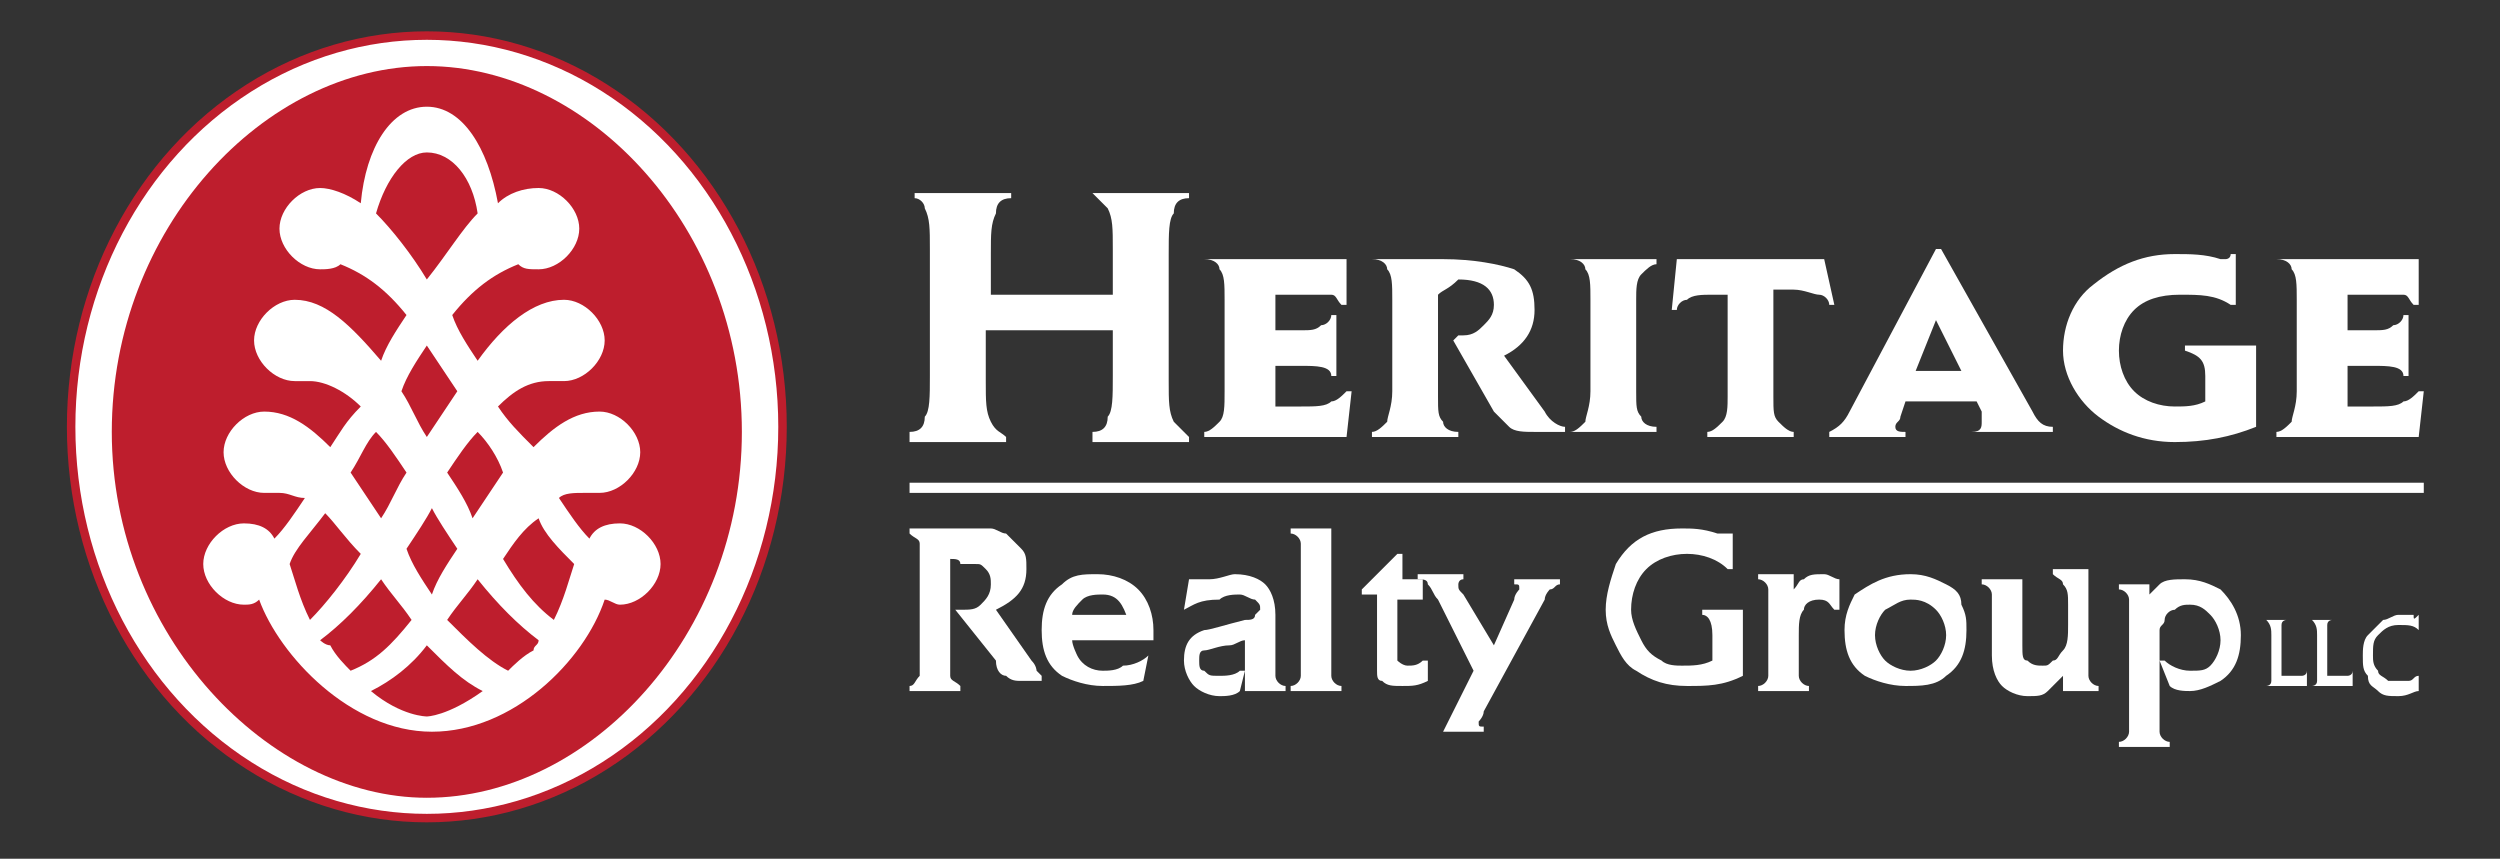 <?xml version="1.0" encoding="utf-8"?>
<!-- Generator: Adobe Illustrator 26.3.1, SVG Export Plug-In . SVG Version: 6.00 Build 0)  -->
<svg version="1.1" id="Layer_1" xmlns="http://www.w3.org/2000/svg" xmlns:xlink="http://www.w3.org/1999/xlink" x="0px" y="0px"
	 viewBox="0 0 49.2 16.9" style="enable-background:new 0 0 49.2 16.9;" xml:space="preserve">
<rect x="0" y="0" width="49.2" height="16.9" fill="#333333" stroke="none"/>
<style type="text/css">
	.st0{fill:#FFFFFF;stroke:#BE1E2D;stroke-width:0.167;stroke-miterlimit:10;}
	.st1{fill:#BE1E2D;}
	.st2{fill:#FFFFFF;}
</style>
<g>
	<ellipse class="st0" cx="8.4" cy="8.4" rx="7" ry="7.7"/>
	<g>
		<g>
			<path class="st1" d="M8.4,1.3c-3.2,0-6.2,3.2-6.2,7.2s3.1,7.2,6.2,7.2c3.2,0,6.2-3.2,6.2-7.2S11.6,1.3,8.4,1.3z"/>
		</g>
	</g>
	<g>
		<path class="st2" d="M18.7,11v1.8c0,0.2,0,0.4,0,0.5c0,0.1,0.1,0.1,0.2,0.2v0.1c-0.2,0-0.4,0-0.5,0c-0.1,0-0.3,0-0.5,0v-0.1
			c0.1,0,0.1-0.1,0.2-0.2c0-0.1,0-0.3,0-0.5v-1.6c0-0.2,0-0.4,0-0.5c0-0.1-0.1-0.1-0.2-0.2v-0.1H19c0.2,0,0.3,0,0.5,0
			c0.1,0,0.2,0.1,0.3,0.1c0.1,0.1,0.2,0.2,0.3,0.3c0.1,0.1,0.1,0.2,0.1,0.4c0,0.4-0.2,0.6-0.6,0.8l0.7,1c0.1,0.1,0.1,0.2,0.1,0.2
			c0,0,0.1,0.1,0.1,0.1v0.1c-0.2,0-0.3,0-0.4,0c-0.1,0-0.2,0-0.3-0.1c-0.1,0-0.2-0.1-0.2-0.3L18.8,12l0,0c0,0,0.1,0,0.1,0
			c0.2,0,0.3,0,0.4-0.1c0.1-0.1,0.2-0.2,0.2-0.4c0-0.1,0-0.2-0.1-0.3c-0.1-0.1-0.1-0.1-0.2-0.1c-0.1,0-0.2,0-0.3,0
			C18.9,11,18.8,11,18.7,11z"/>
		<path class="st2" d="M22.6,12.9l-0.1,0.5c-0.2,0.1-0.5,0.1-0.8,0.1c-0.3,0-0.6-0.1-0.8-0.2c-0.3-0.2-0.4-0.5-0.4-0.9
			c0-0.4,0.1-0.7,0.4-0.9c0.2-0.2,0.4-0.2,0.7-0.2c0.3,0,0.6,0.1,0.8,0.3c0.2,0.2,0.3,0.5,0.3,0.8c0,0,0,0.1,0,0.2h-1.6
			c0,0.1,0.1,0.3,0.1,0.3c0.1,0.2,0.3,0.3,0.5,0.3c0.1,0,0.3,0,0.4-0.1C22.3,13.1,22.5,13,22.6,12.9L22.6,12.9z M22.2,12.2
			c-0.1-0.3-0.2-0.5-0.5-0.5c-0.1,0-0.3,0-0.4,0.1c-0.1,0.1-0.2,0.2-0.2,0.3H22.2z"/>
		<path class="st2" d="M23.3,12l0.1-0.6h0.1c0,0,0,0,0.1,0c0,0,0.1,0,0.2,0c0.2,0,0.4-0.1,0.5-0.1c0.3,0,0.5,0.1,0.6,0.2
			c0.1,0.1,0.2,0.3,0.2,0.6v0.5c0,0.3,0,0.6,0,0.7c0,0.1,0.1,0.2,0.2,0.2v0.1c-0.2,0-0.3,0-0.4,0c-0.1,0-0.2,0-0.4,0v-1
			c-0.1,0-0.2,0.1-0.3,0.1c-0.2,0-0.4,0.1-0.5,0.1c-0.1,0-0.1,0.1-0.1,0.2c0,0.1,0,0.2,0.1,0.2c0.1,0.1,0.1,0.1,0.3,0.1
			c0.1,0,0.3,0,0.4-0.1l0.1,0l-0.1,0.4c-0.1,0.1-0.3,0.1-0.4,0.1c-0.2,0-0.4-0.1-0.5-0.2c-0.1-0.1-0.2-0.3-0.2-0.5
			c0-0.3,0.1-0.5,0.4-0.6c0.1,0,0.4-0.1,0.8-0.2c0.1,0,0.2,0,0.2-0.1c0,0,0.1-0.1,0.1-0.1c0-0.1,0-0.1-0.1-0.2
			c-0.1,0-0.2-0.1-0.3-0.1c-0.1,0-0.3,0-0.4,0.1C23.6,11.8,23.5,11.9,23.3,12L23.3,12z"/>
		<path class="st2" d="M26.2,10.5v2.1c0,0.3,0,0.6,0,0.7c0,0.1,0.1,0.2,0.2,0.2v0.1c-0.2,0-0.4,0-0.5,0c-0.1,0-0.3,0-0.5,0v-0.1
			c0.1,0,0.2-0.1,0.2-0.2c0-0.1,0-0.3,0-0.7v-1.2c0-0.3,0-0.6,0-0.7c0-0.1-0.1-0.2-0.2-0.2v-0.1H26.2z"/>
		<path class="st2" d="M27.5,11.4H28v0.4h-0.5v1c0,0.1,0,0.2,0,0.2c0,0,0.1,0.1,0.2,0.1c0.1,0,0.2,0,0.3-0.1l0.1,0l0,0.4
			c-0.2,0.1-0.3,0.1-0.5,0.1c-0.2,0-0.3,0-0.4-0.1c-0.1,0-0.1-0.1-0.1-0.2c0-0.1,0-0.2,0-0.3v-1.2h-0.3v-0.1l0.7-0.7h0.1V11.4z"/>
		<path class="st2" d="M29.4,12.7l0.4-0.9c0-0.1,0.1-0.2,0.1-0.2c0-0.1,0-0.1-0.1-0.1v-0.1c0.3,0,0.5,0,0.5,0c0.1,0,0.2,0,0.4,0v0.1
			c-0.1,0-0.1,0.1-0.2,0.1c0,0-0.1,0.1-0.1,0.2L29.2,14c0,0.1-0.1,0.2-0.1,0.2c0,0.1,0,0.1,0.1,0.1v0.1c-0.1,0-0.2,0-0.4,0
			c-0.1,0-0.3,0-0.4,0l0.6-1.2l-0.7-1.4c-0.1-0.1-0.1-0.2-0.2-0.3c0-0.1-0.1-0.1-0.2-0.1v-0.1c0.2,0,0.3,0,0.4,0c0.1,0,0.3,0,0.5,0
			v0.1c-0.1,0-0.1,0.1-0.1,0.1c0,0.1,0,0.1,0.1,0.2L29.4,12.7z"/>
		<path class="st2" d="M34.3,12v1.3c-0.4,0.2-0.7,0.2-1.1,0.2c-0.4,0-0.7-0.1-1-0.3c-0.2-0.1-0.3-0.3-0.4-0.5
			c-0.1-0.2-0.2-0.4-0.2-0.7c0-0.3,0.1-0.6,0.2-0.9c0.3-0.5,0.7-0.7,1.3-0.7c0.2,0,0.4,0,0.7,0.1c0,0,0.1,0,0.1,0c0,0,0.1,0,0.1,0
			h0.1v0.7H34c-0.2-0.2-0.5-0.3-0.8-0.3c-0.3,0-0.6,0.1-0.8,0.3c-0.2,0.2-0.3,0.5-0.3,0.8c0,0.2,0.1,0.4,0.2,0.6
			c0.1,0.2,0.2,0.3,0.4,0.4c0.1,0.1,0.3,0.1,0.4,0.1c0.2,0,0.4,0,0.6-0.1v-0.5c0-0.3-0.1-0.4-0.2-0.4V12H34.3z"/>
		<path class="st2" d="M36.2,11.4V12h-0.1c-0.1-0.1-0.1-0.2-0.3-0.2c-0.2,0-0.3,0.1-0.3,0.2c-0.1,0.1-0.1,0.3-0.1,0.5v0.1
			c0,0.3,0,0.6,0,0.7c0,0.1,0.1,0.2,0.2,0.2v0.1c-0.2,0-0.4,0-0.5,0c-0.1,0-0.3,0-0.5,0v-0.1c0.1,0,0.2-0.1,0.2-0.2
			c0-0.1,0-0.3,0-0.7v-0.3c0-0.3,0-0.6,0-0.7c0-0.1-0.1-0.2-0.2-0.2v-0.1h0.7c0,0.1,0,0.2,0,0.3c0.1-0.1,0.1-0.2,0.2-0.2
			c0.1-0.1,0.2-0.1,0.4-0.1C36,11.3,36.1,11.4,36.2,11.4z"/>
		<path class="st2" d="M37.6,11.3c0.3,0,0.5,0.1,0.7,0.2c0.2,0.1,0.3,0.2,0.3,0.4c0.1,0.2,0.1,0.3,0.1,0.5c0,0.4-0.1,0.7-0.4,0.9
			c-0.2,0.2-0.5,0.2-0.8,0.2c-0.3,0-0.6-0.1-0.8-0.2c-0.3-0.2-0.4-0.5-0.4-0.9c0-0.3,0.1-0.5,0.2-0.7C36.8,11.5,37.1,11.3,37.6,11.3
			z M37.6,11.8c-0.2,0-0.3,0.1-0.5,0.2c-0.1,0.1-0.2,0.3-0.2,0.5c0,0.2,0.1,0.4,0.2,0.5c0.1,0.1,0.3,0.2,0.5,0.2
			c0.2,0,0.4-0.1,0.5-0.2c0.1-0.1,0.2-0.3,0.2-0.5c0-0.2-0.1-0.4-0.2-0.5C37.9,11.8,37.7,11.8,37.6,11.8z"/>
		<path class="st2" d="M41.1,11.4v1.2c0,0.3,0,0.6,0,0.7c0,0.1,0.1,0.2,0.2,0.2v0.1c-0.2,0-0.3,0-0.4,0c-0.1,0-0.2,0-0.3,0
			c0-0.1,0-0.2,0-0.3c-0.1,0.1-0.2,0.2-0.3,0.3c-0.1,0.1-0.2,0.1-0.4,0.1c-0.2,0-0.4-0.1-0.5-0.2c-0.1-0.1-0.2-0.3-0.2-0.6v-0.5
			c0-0.3,0-0.6,0-0.7c0-0.1-0.1-0.2-0.2-0.2v-0.1h0.8v1.3c0,0.2,0,0.3,0.1,0.3c0.1,0.1,0.2,0.1,0.3,0.1c0.1,0,0.1,0,0.2-0.1
			c0.1,0,0.1-0.1,0.2-0.2c0.1-0.1,0.1-0.3,0.1-0.5v-0.1l0-0.3c0-0.2,0-0.3-0.1-0.4c0-0.1-0.1-0.1-0.2-0.2v-0.1H41.1z"/>
		<path class="st2" d="M42.3,11.4c0,0.1,0,0.2,0,0.3c0.1-0.1,0.2-0.2,0.2-0.2c0.1-0.1,0.3-0.1,0.5-0.1c0.3,0,0.5,0.1,0.7,0.2
			c0.2,0.2,0.4,0.5,0.4,0.9c0,0.4-0.1,0.7-0.4,0.9c-0.2,0.1-0.4,0.2-0.6,0.2c-0.1,0-0.3,0-0.4-0.1L42.5,13l0.1,0
			c0.1,0.1,0.3,0.2,0.5,0.2c0.2,0,0.3,0,0.4-0.1c0.1-0.1,0.2-0.3,0.2-0.5c0-0.2-0.1-0.4-0.2-0.5c-0.1-0.1-0.2-0.2-0.4-0.2
			c-0.1,0-0.2,0-0.3,0.1c-0.1,0-0.2,0.1-0.2,0.2c0,0.1-0.1,0.1-0.1,0.2c0,0.1,0,0.2,0,0.4v0.9c0,0.3,0,0.6,0,0.7
			c0,0.1,0.1,0.2,0.2,0.2v0.1c-0.3,0-0.4,0-0.5,0l-0.3,0l-0.2,0v-0.1c0.1,0,0.2-0.1,0.2-0.2c0-0.1,0-0.3,0-0.7v-1.2
			c0-0.3,0-0.6,0-0.7c0-0.1-0.1-0.2-0.2-0.2v-0.1H42.3z"/>
	</g>
	<g>
		<path class="st2" d="M44.6,12.2L44.6,12.2c0.1,0,0.2,0,0.2,0c0,0,0.1,0,0.2,0v0c0,0-0.1,0-0.1,0.1c0,0,0,0.1,0,0.2v0.6
			c0,0.1,0,0.1,0,0.1c0,0,0,0,0,0.1c0,0,0,0,0,0c0,0,0.1,0,0.1,0h0.1c0.1,0,0.1,0,0.2,0c0,0,0.1,0,0.1-0.1l0,0l0,0.3h-0.8v0
			c0,0,0.1,0,0.1-0.1c0,0,0-0.1,0-0.2v-0.7C44.7,12.4,44.7,12.3,44.6,12.2C44.7,12.2,44.6,12.2,44.6,12.2z"/>
		<path class="st2" d="M45.5,12.2L45.5,12.2c0.1,0,0.2,0,0.2,0c0,0,0.1,0,0.2,0v0c0,0-0.1,0-0.1,0.1c0,0,0,0.1,0,0.2v0.6
			c0,0.1,0,0.1,0,0.1c0,0,0,0,0,0.1c0,0,0,0,0,0c0,0,0.1,0,0.1,0h0.1c0.1,0,0.1,0,0.2,0c0,0,0.1,0,0.1-0.1l0,0l0,0.3h-0.8v0
			c0,0,0.1,0,0.1-0.1c0,0,0-0.1,0-0.2v-0.7C45.6,12.4,45.6,12.3,45.5,12.2C45.6,12.2,45.6,12.2,45.5,12.2z"/>
		<path class="st2" d="M47.6,12.1v0.3h0c-0.1-0.1-0.2-0.1-0.4-0.1c-0.2,0-0.3,0.1-0.4,0.2c-0.1,0.1-0.1,0.2-0.1,0.4
			c0,0.1,0,0.2,0.1,0.3c0,0.1,0.1,0.1,0.2,0.2c0.1,0,0.1,0,0.2,0c0.1,0,0.1,0,0.2,0c0.1,0,0.1-0.1,0.2-0.1l0,0l0,0.3
			c-0.1,0-0.2,0.1-0.4,0.1c-0.2,0-0.3,0-0.4-0.1c-0.1-0.1-0.2-0.1-0.2-0.3c-0.1-0.1-0.1-0.2-0.1-0.4c0-0.1,0-0.3,0.1-0.4
			c0.1-0.1,0.2-0.2,0.3-0.3c0.1,0,0.2-0.1,0.3-0.1c0.1,0,0.2,0,0.3,0C47.5,12.2,47.5,12.2,47.6,12.1C47.6,12.2,47.6,12.2,47.6,12.1
			L47.6,12.1z"/>
	</g>
	<rect x="17.9" y="9.5" class="st2" width="29.8" height="0.2"/>
	<g>
		<path class="st2" d="M21.8,6.5h-2.4v1c0,0.4,0,0.6,0.1,0.8c0.1,0.2,0.2,0.2,0.3,0.3v0.1l-0.9,0l-1,0V8.5c0.2,0,0.3-0.1,0.3-0.3
			c0.1-0.1,0.1-0.4,0.1-0.8V4.9c0-0.4,0-0.6-0.1-0.8C18.2,4,18.1,3.9,18,3.9V3.8l0.4,0l0.6,0l0.5,0l0.4,0v0.1
			c-0.2,0-0.3,0.1-0.3,0.3c-0.1,0.2-0.1,0.4-0.1,0.8v0.8h2.4V4.9c0-0.4,0-0.6-0.1-0.8c-0.1-0.1-0.2-0.2-0.3-0.3V3.8l0.4,0l0.6,0
			l0.5,0l0.4,0v0.1c-0.2,0-0.3,0.1-0.3,0.3c-0.1,0.1-0.1,0.4-0.1,0.8v2.5c0,0.4,0,0.6,0.1,0.8c0.1,0.1,0.2,0.2,0.3,0.3v0.1l-0.9,0
			l-1,0V8.5c0.2,0,0.3-0.1,0.3-0.3c0.1-0.1,0.1-0.4,0.1-0.8V6.5z"/>
		<path class="st2" d="M25.1,5.8v0.7h0.5c0.2,0,0.3,0,0.4-0.1c0.1,0,0.2-0.1,0.2-0.2h0.1l0,0.6l0,0.4l0,0.2h-0.1
			c0-0.2-0.3-0.2-0.6-0.2h-0.5v0.6c0,0.1,0,0.2,0,0.2c0,0,0.1,0,0.2,0h0.3c0.3,0,0.5,0,0.6-0.1c0.1,0,0.2-0.1,0.3-0.2l0.1,0
			l-0.1,0.9h-2.8V8.5c0.1,0,0.2-0.1,0.3-0.2s0.1-0.3,0.1-0.6V5.9c0-0.3,0-0.5-0.1-0.6c0-0.1-0.1-0.2-0.3-0.2V5.1l2.8,0V6h-0.1
			c-0.1-0.1-0.1-0.2-0.2-0.2c-0.1,0-0.3,0-0.6,0H25.1z"/>
		<path class="st2" d="M28.3,5.8v2c0,0.3,0,0.4,0.1,0.5c0,0.1,0.1,0.2,0.3,0.2v0.1l-0.9,0l-0.8,0V8.5c0.1,0,0.2-0.1,0.3-0.2
			c0-0.1,0.1-0.3,0.1-0.6V5.9c0-0.3,0-0.5-0.1-0.6c0-0.1-0.1-0.2-0.3-0.2V5.1l1.4,0c0.6,0,1.1,0.1,1.4,0.2c0.3,0.2,0.4,0.4,0.4,0.8
			c0,0.4-0.2,0.7-0.6,0.9l0.8,1.1c0.1,0.2,0.3,0.3,0.4,0.3v0.1c-0.3,0-0.5,0-0.6,0c-0.2,0-0.4,0-0.5-0.1c-0.1-0.1-0.2-0.2-0.3-0.3
			l-0.8-1.4l0.1-0.1c0.1,0,0.1,0,0.1,0c0.2,0,0.3-0.1,0.4-0.2c0.1-0.1,0.2-0.2,0.2-0.4c0-0.3-0.2-0.5-0.7-0.5
			C28.5,5.7,28.4,5.7,28.3,5.8z"/>
		<path class="st2" d="M32.2,5.9v1.8c0,0.3,0,0.4,0.1,0.5c0,0.1,0.1,0.2,0.3,0.2v0.1l-0.8,0l-0.9,0V8.5c0.1,0,0.2-0.1,0.3-0.2
			c0-0.1,0.1-0.3,0.1-0.6V5.9c0-0.3,0-0.5-0.1-0.6c0-0.1-0.1-0.2-0.3-0.2V5.1l0.4,0h0.5h0.4l0.4,0v0.1c-0.1,0-0.2,0.1-0.3,0.2
			C32.2,5.5,32.2,5.7,32.2,5.9z"/>
		<path class="st2" d="M34.9,5.8v2c0,0.3,0,0.4,0.1,0.5c0.1,0.1,0.2,0.2,0.3,0.2v0.1l-0.9,0l-0.8,0V8.5c0.1,0,0.2-0.1,0.3-0.2
			C34,8.2,34,8,34,7.8v-2h-0.3c-0.2,0-0.4,0-0.5,0.1c-0.1,0-0.2,0.1-0.2,0.2h-0.1L33,5.1h2.9L36.1,6h-0.1c0-0.1-0.1-0.2-0.2-0.2
			c-0.1,0-0.3-0.1-0.5-0.1H34.9z"/>
		<path class="st2" d="M38.9,7.9h-1.4l-0.1,0.3c0,0.1-0.1,0.1-0.1,0.2c0,0.1,0.1,0.1,0.2,0.1v0.1l-0.9,0l-0.6,0V8.5
			c0.2-0.1,0.3-0.2,0.4-0.4l1.7-3.2h0.1L40,8.1c0.1,0.2,0.2,0.3,0.4,0.3v0.1l-0.7,0l-0.9,0V8.5C39,8.5,39,8.4,39,8.3
			c0,0,0-0.1,0-0.1l0-0.1L38.9,7.9z M38.6,7.3l-0.5-1l-0.4,1H38.6z"/>
		<path class="st2" d="M44.4,6.8v1.6c-0.5,0.2-1,0.3-1.6,0.3c-0.6,0-1.1-0.2-1.5-0.5c-0.4-0.3-0.7-0.8-0.7-1.3c0-0.5,0.2-1,0.6-1.3
			C41.7,5.2,42.2,5,42.8,5c0.3,0,0.6,0,0.9,0.1c0.1,0,0.1,0,0.1,0c0,0,0.1,0,0.1-0.1H44V6h-0.1c-0.3-0.2-0.6-0.2-1-0.2
			c-0.4,0-0.7,0.1-0.9,0.3c-0.2,0.2-0.3,0.5-0.3,0.8c0,0.3,0.1,0.6,0.3,0.8C42.2,7.9,42.5,8,42.8,8c0.2,0,0.4,0,0.6-0.1V7.4
			c0-0.3-0.1-0.4-0.4-0.5V6.8H44.4z"/>
		<path class="st2" d="M46.2,5.8v0.7h0.5c0.2,0,0.3,0,0.4-0.1c0.1,0,0.2-0.1,0.2-0.2h0.1l0,0.6l0,0.4l0,0.2h-0.1
			c0-0.2-0.3-0.2-0.6-0.2h-0.5v0.6c0,0.1,0,0.2,0,0.2c0,0,0.1,0,0.2,0h0.3c0.3,0,0.5,0,0.6-0.1c0.1,0,0.2-0.1,0.3-0.2l0.1,0
			l-0.1,0.9h-2.8V8.5c0.1,0,0.2-0.1,0.3-0.2c0-0.1,0.1-0.3,0.1-0.6V5.9c0-0.3,0-0.5-0.1-0.6c0-0.1-0.1-0.2-0.3-0.2V5.1l2.8,0V6h-0.1
			c-0.1-0.1-0.1-0.2-0.2-0.2c-0.1,0-0.3,0-0.6,0H46.2z"/>
	</g>
	<path class="st2" d="M12.2,10.3c-0.3,0-0.5,0.1-0.6,0.3c-0.2-0.2-0.4-0.5-0.6-0.8c0.1-0.1,0.3-0.1,0.5-0.1l0,0c0.1,0,0.2,0,0.3,0
		c0.4,0,0.8-0.4,0.8-0.8c0-0.4-0.4-0.8-0.8-0.8c-0.5,0-0.9,0.3-1.3,0.7C10.2,8.5,10,8.3,9.8,8c0.3-0.3,0.6-0.5,1-0.5l0,0
		c0.1,0,0.2,0,0.3,0c0.4,0,0.8-0.4,0.8-0.8c0-0.4-0.4-0.8-0.8-0.8l0,0c0,0,0,0,0,0c0,0,0,0,0,0c0,0,0,0,0,0c-0.6,0-1.2,0.5-1.7,1.2
		C9.2,6.8,9,6.5,8.9,6.2c0.4-0.5,0.8-0.8,1.3-1l0,0c0.1,0.1,0.2,0.1,0.4,0.1c0.4,0,0.8-0.4,0.8-0.8c0-0.4-0.4-0.8-0.8-0.8
		C10.3,3.7,10,3.8,9.8,4C9.6,2.9,9.1,2.1,8.4,2.1S7.2,2.9,7.1,4C6.8,3.8,6.5,3.7,6.3,3.7c-0.4,0-0.8,0.4-0.8,0.8
		c0,0.4,0.4,0.8,0.8,0.8c0.1,0,0.3,0,0.4-0.1l0,0c0.5,0.2,0.9,0.5,1.3,1C7.8,6.5,7.6,6.8,7.5,7.1C6.9,6.4,6.4,5.9,5.8,5.9
		c0,0,0,0,0,0c0,0,0,0,0,0c0,0,0,0,0,0l0,0c-0.4,0-0.8,0.4-0.8,0.8c0,0.4,0.4,0.8,0.8,0.8c0.1,0,0.2,0,0.3,0l0,0
		c0.3,0,0.7,0.2,1,0.5C6.8,8.3,6.7,8.5,6.5,8.8C6.1,8.4,5.7,8.1,5.2,8.1c-0.4,0-0.8,0.4-0.8,0.8c0,0.4,0.4,0.8,0.8,0.8
		c0.1,0,0.2,0,0.3,0l0,0c0.2,0,0.3,0.1,0.5,0.1c-0.2,0.3-0.4,0.6-0.6,0.8c-0.1-0.2-0.3-0.3-0.6-0.3c-0.4,0-0.8,0.4-0.8,0.8
		s0.4,0.8,0.8,0.8c0.1,0,0.2,0,0.3-0.1c0.4,1.1,1.8,2.6,3.4,2.6s3-1.4,3.4-2.6c0.1,0,0.2,0.1,0.3,0.1c0.4,0,0.8-0.4,0.8-0.8
		S12.6,10.3,12.2,10.3z M11.3,11.1c-0.1,0.3-0.2,0.7-0.4,1.1c-0.4-0.3-0.7-0.7-1-1.2c0.2-0.3,0.4-0.6,0.7-0.8
		C10.7,10.5,11,10.8,11.3,11.1z M9.9,9.3c-0.2,0.3-0.4,0.6-0.6,0.9C9.2,9.9,9,9.6,8.8,9.3C9,9,9.2,8.7,9.4,8.5
		C9.6,8.7,9.8,9,9.9,9.3z M9,10.8c-0.2,0.3-0.4,0.6-0.5,0.9c-0.2-0.3-0.4-0.6-0.5-0.9c0.2-0.3,0.4-0.6,0.5-0.8
		C8.6,10.2,8.8,10.5,9,10.8z M7.4,4.2C7.6,3.5,8,3,8.4,3c0.5,0,0.9,0.5,1,1.2C9.1,4.5,8.8,5,8.4,5.5C8.1,5,7.7,4.5,7.4,4.2z
		 M8.4,6.8C8.6,7.1,8.8,7.4,9,7.7C8.8,8,8.6,8.3,8.4,8.6C8.2,8.3,8.1,8,7.9,7.7C8,7.4,8.2,7.1,8.4,6.8z M7.4,8.5
		C7.6,8.7,7.8,9,8,9.3c-0.2,0.3-0.3,0.6-0.5,0.9C7.3,9.9,7.1,9.6,6.9,9.3C7.1,9,7.2,8.7,7.4,8.5z M6.4,10.1c0.2,0.2,0.4,0.5,0.7,0.8
		c-0.3,0.5-0.7,1-1,1.3c-0.2-0.4-0.3-0.8-0.4-1.1C5.8,10.8,6.1,10.5,6.4,10.1z M6.3,12.6c0.4-0.3,0.8-0.7,1.2-1.2
		c0.2,0.3,0.4,0.5,0.6,0.8c-0.4,0.5-0.7,0.8-1.2,1c-0.1-0.1-0.3-0.3-0.4-0.5C6.4,12.7,6.3,12.6,6.3,12.6z M7.3,13.6
		c0.4-0.2,0.8-0.5,1.1-0.9c0.4,0.4,0.7,0.7,1.1,0.9c-0.7,0.5-1.1,0.5-1.1,0.5S7.9,14.1,7.3,13.6z M10,13.2c-0.4-0.2-0.8-0.6-1.2-1
		c0.2-0.3,0.4-0.5,0.6-0.8c0.4,0.5,0.8,0.9,1.2,1.2c0,0.1-0.1,0.1-0.1,0.2C10.3,12.9,10.1,13.1,10,13.2z"/>
</g>
</svg>
